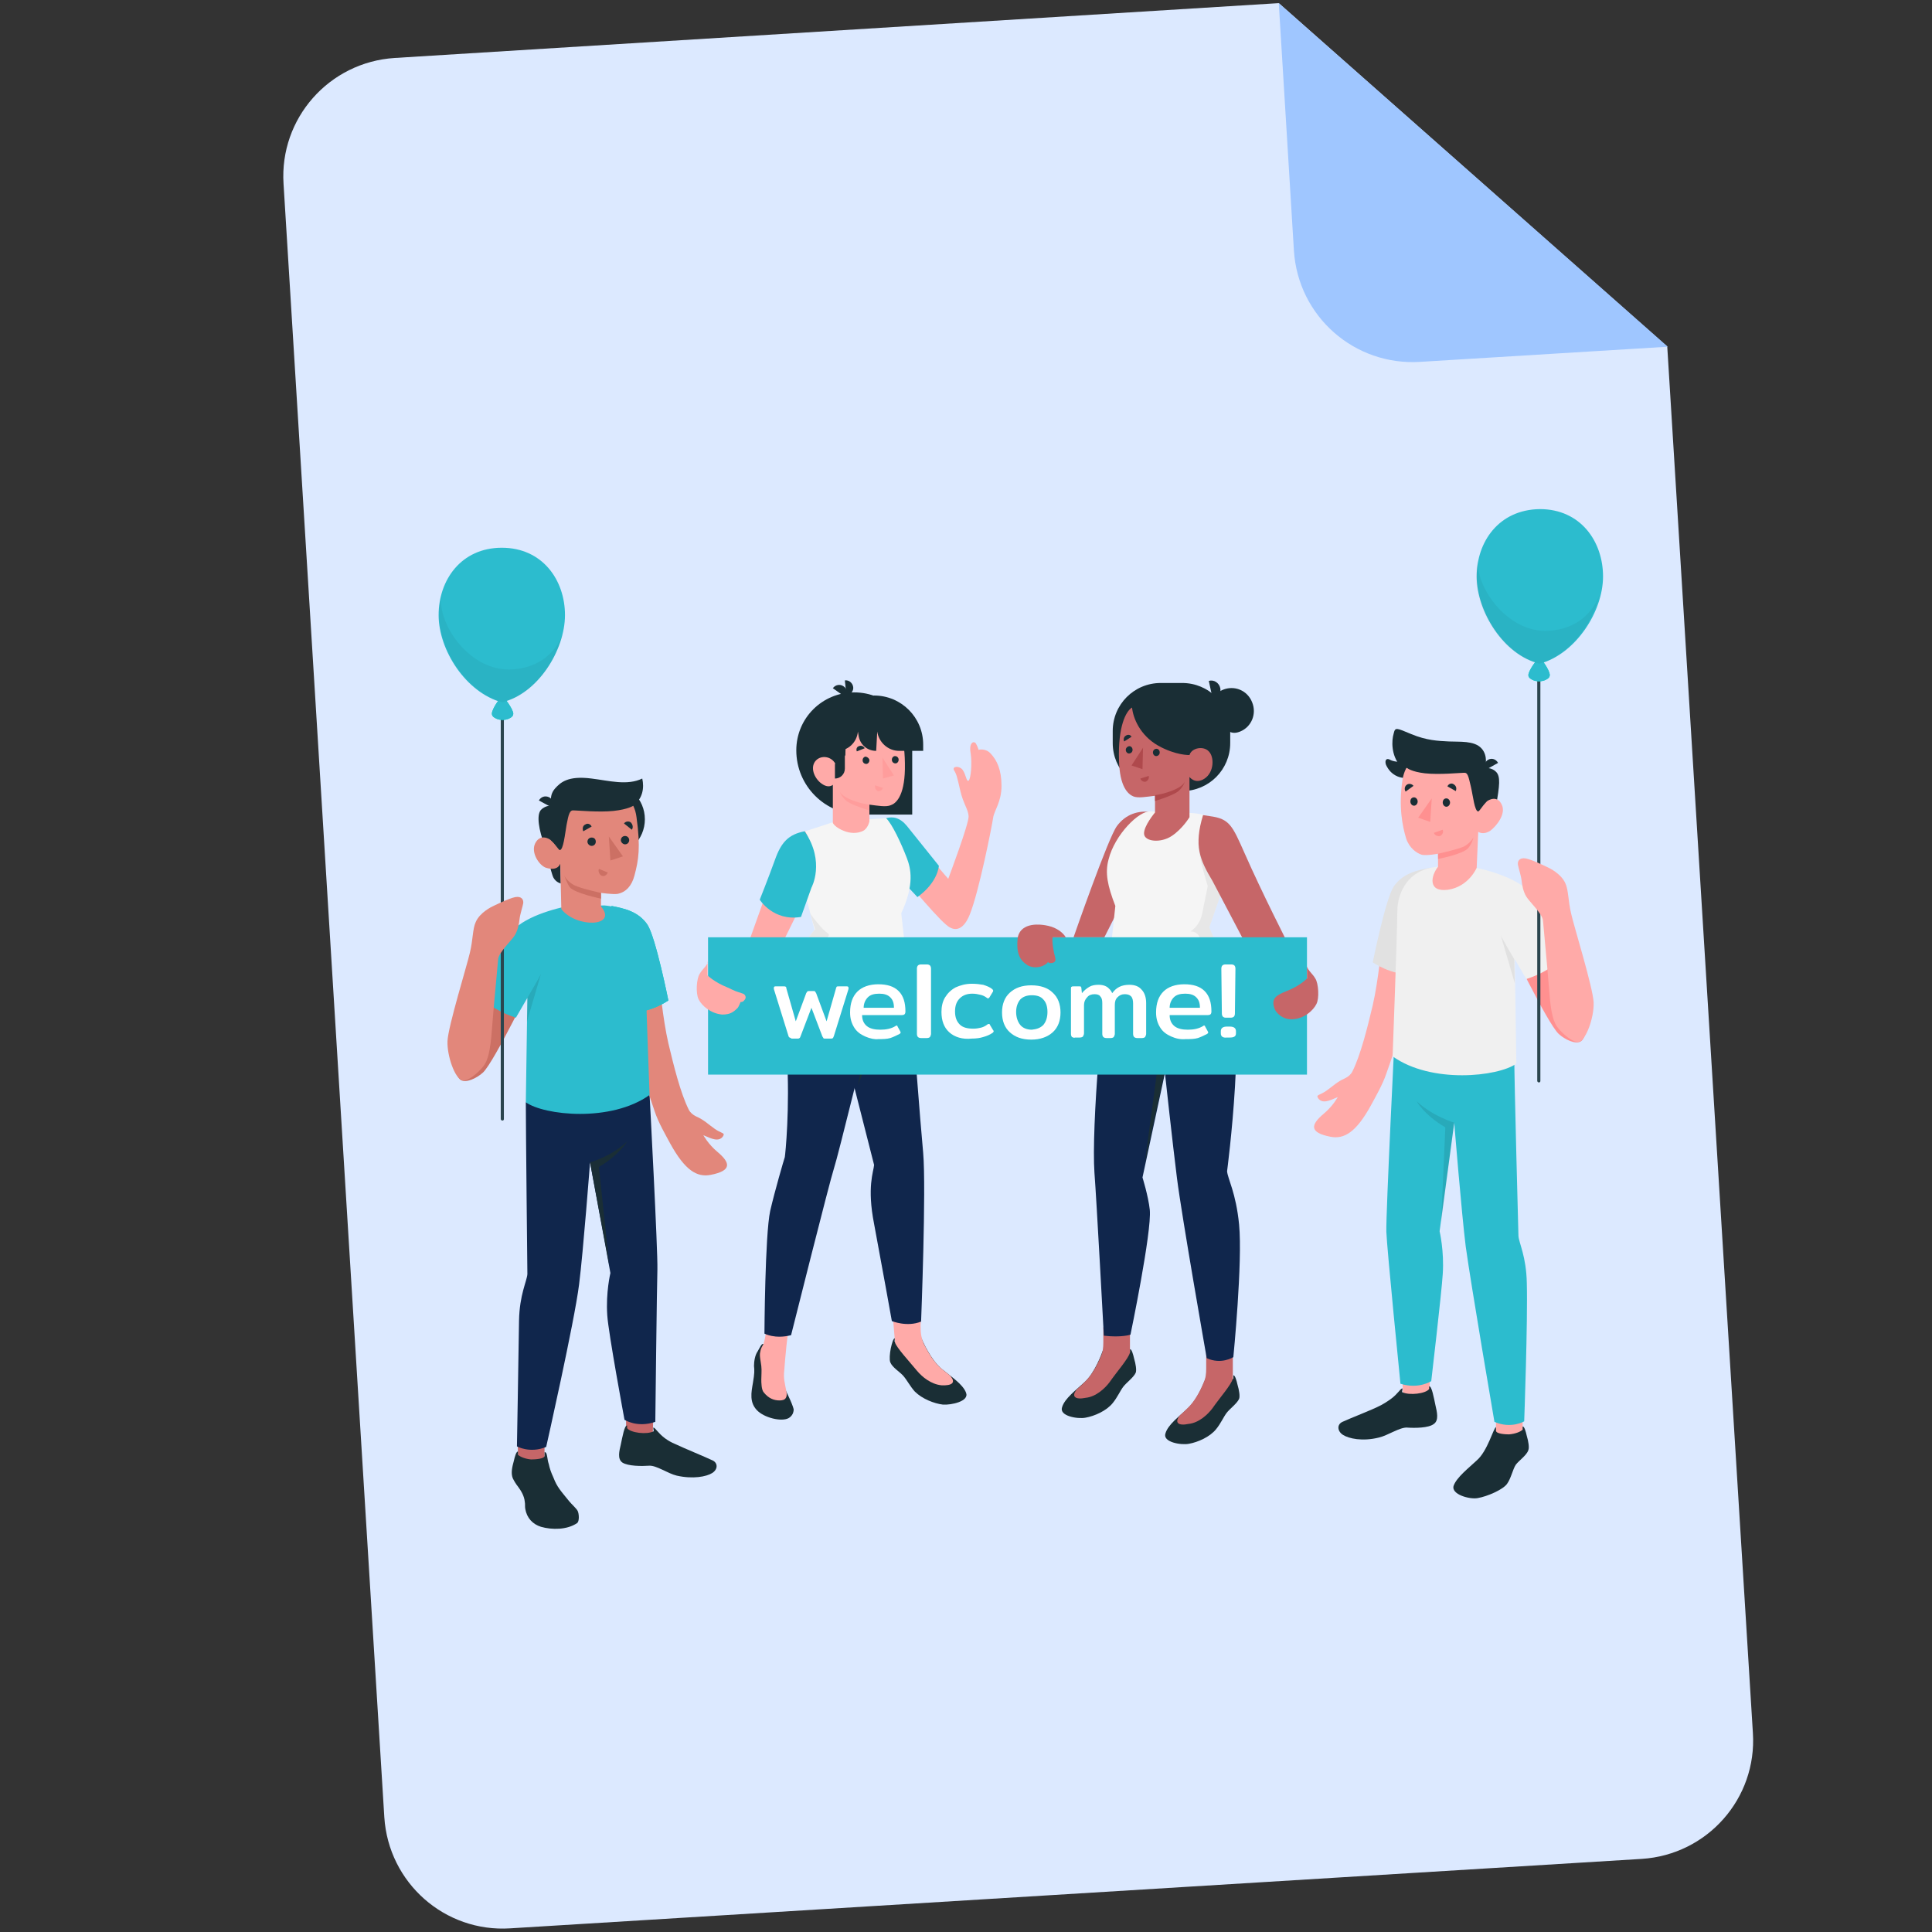 <?xml version="1.0" encoding="utf-8"?>
<!-- Generator: Adobe Illustrator 23.1.0, SVG Export Plug-In . SVG Version: 6.00 Build 0)  -->
<!DOCTYPE svg PUBLIC "-//W3C//DTD SVG 1.1//EN" "http://www.w3.org/Graphics/SVG/1.1/DTD/svg11.dtd">
<svg version="1.1" id="Layer_1" xmlns:x="http://ns.adobe.com/Extensibility/1.0/" xmlns:i="http://ns.adobe.com/AdobeIllustrator/10.0/" xmlns:graph="http://ns.adobe.com/Graphs/1.0/"
	 xmlns="http://www.w3.org/2000/svg" xmlns:xlink="http://www.w3.org/1999/xlink" x="0px" y="0px" viewBox="0 0 370 370"
	 style="enable-background:new 0 0 370 370;" xml:space="preserve">
<rect x="0" y="0" width="370" height="370" fill="#333333" stroke="none"/>
<style type="text/css">
	.st0{fill:#DCE9FF;}
	.st1{fill:#9FC6FF;}
	.st2{fill:#C66668;}
	.st3{fill:#10264C;}
	.st4{fill:#1A2E35;}
	.st5{fill:#E2877B;}
	.st6{fill:#00DFBF;}
	.st7{fill:#2CBCCE;}
	.st8{fill:#CC7064;}
	.st9{opacity:0.1;}
	.st10{fill:#2B454E;}
	.st11{opacity:5.000000e-02;}
	.st12{fill:#FFAAA8;}
	.st13{fill:#E1E1E1;}
	.st14{fill:#FF9090;}
	.st15{fill:#F0F0F0;}
	.st16{fill:#F5F5F5;}
	.st17{fill:#E7E7E7;}
	.st18{opacity:0.5;}
	.st19{fill:#AF494C;}
	.st20{fill:#FFFFFF;}
</style>
<g>
	<path class="st0" d="M244.9,0.6L75.6,11.1c-12.6,0.8-22.1,11.6-21.3,24.1L73.6,348c0.8,12.6,11.6,22.1,24.1,21.3L314.4,356
		c12.6-0.8,22.1-11.6,21.3-24.1L319.3,66.4L244.9,0.6z"/>
	<path class="st1" d="M244.9,0.6l2.9,47.4c0.8,12.6,11.6,22.1,24.2,21.3l47.4-2.9L244.9,0.6z"/>
	<g>
		<g id="XMLID_1841_">
			<g id="XMLID_1503_">
				<g id="XMLID_1391_">
					
						<rect id="XMLID_2238_" x="99.2" y="272.6" transform="matrix(-1 -1.224647e-16 1.224647e-16 -1 203.483 553.942)" class="st2" width="5.1" height="8.7"/>
					<polygon id="XMLID_1659_" class="st2" points="119.9,274.7 125,274.9 125.3,265.7 119.9,265.6 					"/>
					<path id="XMLID_2235_" class="st3" d="M100.7,211.1c0,4.8,0.3,32.9,0.3,32.9c-0.1,1.4-1.5,3.9-1.6,8.9
						C99.3,260.1,99,277,99,277s2.5,1.4,5.6,0.1c0,0,5.4-23.9,6.3-31.1c0.8-6.3,2.1-23.4,2.1-23.4l3.9,21.2c0,0-0.9,3.7-0.6,8.1
						c0.2,3.3,3.3,20,3.3,20s2.4,1.6,5.9,0.4c0,0,0.3-26.2,0.4-29.2c0.1-3.5-1.5-33.5-1.5-33.5L100.7,211.1z"/>
					<path id="XMLID_1527_" class="st4" d="M104.3,278.8c0,0,0-0.7,0-0.7c0.3,0,0.4,0.3,0.5,0.9c0.1,0.5,0.1,0.8,0.3,1.4
						c0.2,0.9,0.4,1.5,0.9,2.6c0.7,1.8,1.3,2.4,3,4.5c0.4,0.5,1.3,1.3,1.6,1.8c0.3,0.5,0.4,2.1-0.1,2.4c-1.9,1.3-4.8,1.3-6.9,0.7
						c-1.6-0.5-2.7-1.7-3-3.4c-0.1-0.5,0-0.9-0.1-1.4c-0.1-1.1-0.7-2.1-1.3-2.9c-0.4-0.5-0.7-1-1-1.6c-0.4-1-0.1-2.2,0.2-3.3
						c0.2-0.9,0.5-1.9,0.8-1.8c0,0.1,0,0.6,0,0.6c0.4,0.4,1.4,0.8,2.5,0.9C102.5,279.5,104.3,279.4,104.3,278.8z"/>
					<path id="XMLID_1526_" class="st4" d="M125.1,273.4c0.3,0,0.5,0.4,1.1,1c0.7,0.8,1.8,1.6,3,2.1c1.9,0.9,5.6,2.4,7.3,3.2
						c1,0.5,1,1.7-0.1,2.4c-1.1,0.7-3.7,1.2-6.8,0.5c-1.7-0.4-3.9-2-5.3-1.9c-1.4,0.1-4,0.1-5.1-0.6c-1-0.7-0.6-2.2-0.3-3.5
						c0.3-1.4,0.7-3.7,1.2-3.6v0.5c0.6,0.9,3.8,1.3,5.1,0.6L125.1,273.4z"/>
					<path id="XMLID_1512_" class="st4" d="M113,222.6c0,0,4.1-1.1,7.1-4c0,0-1.4,2.5-5.4,4.9l2,18.9L113,222.6z"/>
				</g>
				<g id="XMLID_2558_">
					<g id="XMLID_1668_">
						<path id="XMLID_1670_" class="st5" d="M121.1,199.5c-3.3-11-2.7-20.4-3.3-23.2l8.5,11.9c0,0,0.6,6.8,1.7,11.6
							c1,4.2,2.3,9.5,3.9,12.7c0.3,0.6,0.8,1,1.4,1.3c1.6,0.7,2.3,1.5,3.6,2.4c1,0.7,1.8,0.8,1.7,1.1c-0.1,0.4-0.6,1.1-1.7,0.9
							c-0.6-0.1-1.3-0.4-2.2-0.8c0,0,0.9,1.7,2.7,3.2c2.5,2.1,2.8,3.6-1.3,4.4c-2.6,0.5-4.9-0.8-7.8-6.1c-0.8-1.5-2.2-3.9-2.9-6
							C123.6,207.7,122.1,202.8,121.1,199.5z"/>
					</g>
					<path id="XMLID_863_" class="st6" d="M117.1,173.5c2.6,0.5,5.2,1.1,6.9,3.6c1.6,2.5,4,14.5,4,14.5s-3.4,2.4-7.3,2.3
						L117.1,173.5z"/>
					<path id="XMLID_1_" class="st7" d="M117.1,173.5c2.6,0.5,5.2,1.1,6.9,3.6c1.6,2.5,4,14.5,4,14.5s-3.4,2.4-7.3,2.3L117.1,173.5z
						"/>
					<path id="XMLID_1671_" class="st8" d="M99,178c-1.8,1.3-11.1,22.3-11.5,23.8c-0.5,2-0.3,4.2,0.7,5c1,0.7,3.1-0.3,4.3-1.4
						c2.2-2.1,9.8-17.9,9.8-17.9L99,178z"/>
					<path id="XMLID_2559_" class="st7" d="M108.3,173.6c-4.3,1-9.8,2.8-11.7,6.7c-1.9,4-4.9,10.4-4.9,10.4c1.9,1.9,4.3,3.3,7.1,4.2
						l2.2-3.8l-0.3,20c3.5,2.5,16.3,3.9,23.7-1.4c0,0-0.9-24-0.9-27.7c0-3.7-2.1-8.2-7.8-8.6L108.3,173.6z"/>
					<path id="XMLID_2557_" class="st9" d="M101,191.1c0,0,2.2-3.7,2.6-4.6l-2.7,9.2L101,191.1z"/>
				</g>
				<g id="XMLID_1530_">
					<g id="XMLID_1645_">
						<circle id="XMLID_2252_" class="st4" cx="116.5" cy="156.9" r="7"/>
						<path id="XMLID_1649_" class="st4" d="M104.4,161.9c0,0,1.1,5.3,1.6,6.2c0.5,0.9,1.4,1.1,1.4,1.1l-0.1-3.7L104.4,161.9z"/>
						<path id="XMLID_2120_" class="st4" d="M105.8,154.3c0,0-1.2-0.2-2.2,0.8c-0.9,1-0.4,3.9,0.7,6.8l2.1,0.2L105.8,154.3z"/>
						<path id="XMLID_1648_" class="st5" d="M107.2,162.1c-0.4,0.3-1-0.6-1.6-1.1c-0.5-0.5-2.2-1.3-3.1,0.5
							c-0.9,1.8,0.8,4.3,2.1,4.7c2.3,0.7,2.7-0.8,2.7-0.8l0.2,8.7l0,0c2.9,3.7,10.9,3.4,7.6-0.5l0-2.6c0,0,2.1,0.3,3.1,0.2
							c1.7-0.3,2.8-1.6,3.3-3.5c0.8-3,1.2-5.4,0.4-11.2c-0.8-6.4-8.2-6.5-12.3-3.9C105.6,155.1,107.2,162.1,107.2,162.1z"/>
						<path id="XMLID_1647_" class="st4" d="M107.2,162.8c-0.2,0-1-1.3-1.6-1.8c-0.7-0.7,0.2-6.7,0.2-6.7s-0.9-1.7,0.5-3.3
							c1-1.1,2.4-2.5,7-1.9c3.3,0.4,6.8,1.4,9.7,0c0.4,1.8,0.1,3.8-1.7,5.2c0,0-1,0.7-3.8,1c-2.7,0.3-7-0.1-7.6-0.1
							c-0.8-0.1-1,0.7-1.4,2.8C108.2,159.7,107.9,162.8,107.2,162.8z"/>
						<path id="XMLID_2115_" class="st4" d="M105.8,154.7l-2.6-1.4c0.4-0.7,1.2-1,2-0.6C105.9,153.1,106.2,154,105.8,154.7z"/>
						<path id="XMLID_1646_" class="st8" d="M115.1,171c0,0-3.8-0.8-5.2-1.5c-0.9-0.5-1.6-1.3-1.8-1.8c0,0,0.3,1.1,1,2.2
							c1,1.2,6,2.2,6,2.2L115.1,171z"/>
					</g>
					<g id="XMLID_1531_">
						<path id="XMLID_1644_" class="st4" d="M114.1,161.2c0,0.4-0.3,0.8-0.8,0.8c-0.4,0-0.8-0.4-0.8-0.8c0-0.4,0.3-0.8,0.8-0.8
							C113.8,160.4,114.1,160.7,114.1,161.2z"/>
						<path id="XMLID_1643_" class="st4" d="M113.3,158.3l-1.6,0.9c-0.2-0.5-0.1-1.1,0.4-1.3C112.5,157.6,113.1,157.8,113.3,158.3z"
							/>
						<path id="XMLID_2110_" class="st8" d="M114.7,166.4l1.7,0.7c-0.2,0.5-0.7,0.8-1.2,0.6C114.8,167.5,114.5,166.9,114.7,166.4z"
							/>
						<path id="XMLID_2109_" class="st4" d="M121,158.9l-1.5-1.2c0.3-0.4,0.9-0.5,1.3-0.2C121.2,157.9,121.3,158.5,121,158.9z"/>
						<path id="XMLID_1642_" class="st4" d="M120.5,160.9c0,0.4-0.3,0.8-0.8,0.8c-0.4,0-0.8-0.4-0.8-0.8c0-0.4,0.3-0.8,0.8-0.8
							C120.2,160.1,120.5,160.5,120.5,160.9z"/>
						<polygon id="XMLID_1641_" class="st8" points="116.6,160.2 116.9,164.8 119.3,164 						"/>
					</g>
				</g>
			</g>
			<g id="XMLID_1804_">
				<g id="XMLID_1674_">
					<path class="st10" d="M96.2,214.6c-0.1,0-0.3-0.1-0.3-0.3v-85.1c0-0.1,0.1-0.3,0.3-0.3c0.1,0,0.3,0.1,0.3,0.3v85.1
						C96.5,214.5,96.4,214.6,96.2,214.6z"/>
				</g>
				<g id="XMLID_1801_">
					<g id="XMLID_1791_">
						<path id="XMLID_1803_" class="st6" d="M98.3,136.7L98.3,136.7c0-0.9-1.8-3.3-2.1-3.3s-2,2.3-2,3.3l0,0c0,0.3,0.2,0.6,0.6,0.8
							c0.8,0.5,2.1,0.5,2.9,0C98.1,137.3,98.3,137,98.3,136.7L98.3,136.7L98.3,136.7z"/>
						<path id="XMLID_1790_" class="st7" d="M98.3,136.7L98.3,136.7c0-0.9-1.8-3.3-2.1-3.3s-2,2.3-2,3.3l0,0c0,0.3,0.2,0.6,0.6,0.8
							c0.8,0.5,2.1,0.5,2.9,0C98.1,137.3,98.3,137,98.3,136.7L98.3,136.7L98.3,136.7z"/>
					</g>
					<path id="XMLID_1673_" class="st7" d="M108.2,117.8c0,6.7-5.2,15.1-12.1,16.7c-6.9-1.9-12.1-10-12.1-16.7
						c0-6.7,4.3-12.9,12.1-12.9C103.9,104.9,108.2,111.1,108.2,117.8z"/>
					<path id="XMLID_2083_" class="st11" d="M84.5,114.1c-0.3,1.2-0.4,2.4-0.4,3.7c0,6.7,5.2,14.7,12.1,16.7
						c5.7-1.3,10.2-7.4,11.6-13.2l0,0c0,0-1.8,6.4-9.7,6.9C90.1,128.7,83.8,119.7,84.5,114.1z"/>
				</g>
			</g>
			<path id="XMLID_1672_" class="st5" d="M88.5,206.9c-1.4-0.4-2.9-4.7-2.8-7.5c0.1-2.8,3.8-14.7,4.3-17c0.6-2.5,0.5-4.5,1.1-5.8
				c0.8-1.9,3.2-3,3.2-3s3.2-1.6,4.4-1.8c1.2-0.2,1.6,0.5,1.5,1.2c-0.1,0.6-0.6,2.1-0.7,3c-0.1,0.9-0.3,2.1-0.9,3.1
				c-0.6,1-3.1,3.3-3.2,4.6c-0.1,1.3-0.8,8.4-1.2,13.5c-0.3,4.2-0.8,6-1.7,7.1C91.6,205.4,89.6,207.2,88.5,206.9z"/>
		</g>
		<g id="XMLID_1840_">
			<g id="XMLID_2342_">
				<g id="XMLID_1392_">
					<rect id="XMLID_1793_" x="286.5" y="267.8" class="st12" width="5.1" height="8.8"/>
					<polygon id="XMLID_1792_" class="st12" points="273.8,267.3 268.7,267.5 268.4,258.2 273.8,258 					"/>
					<path id="XMLID_1396_" class="st7" d="M290,202.3c0,4.9,0.8,34.4,0.8,34.4c0.1,1.4,1.5,3.9,1.6,9c0.2,7.4-0.5,26.5-0.5,26.5
						s-2.5,1.5-5.7,0.1c0,0-4.5-26.3-5.5-33.6c-0.8-6.4-2.2-23.7-2.2-23.7l-2.8,20.8c0,0,0.9,3.8,0.6,8.2
						c-0.2,3.4-2.2,20.5-2.2,20.5s-2.4,1.6-5.9,0.5c0,0-2.6-26-2.7-29.1c-0.1-3.5,1.7-39.6,1.7-39.6L290,202.3z"/>
					<g id="XMLID_1389_">
						<g id="XMLID_1837_">
							<path id="XMLID_1839_" class="st12" d="M269.8,192.2c3.3-11,2.7-20.4,3.3-23.2l-8.5,11.9c0,0-0.6,6.8-1.7,11.6
								c-1,4.2-2.3,9.5-3.9,12.7c-0.3,0.6-0.8,1-1.4,1.3c-1.6,0.7-2.3,1.5-3.6,2.4c-1,0.7-1.8,0.8-1.7,1.1c0.1,0.4,0.6,1.1,1.7,0.9
								c0.6-0.1,1.3-0.4,2.2-0.8c0,0-0.9,1.7-2.7,3.2c-2.5,2.1-2.8,3.6,1.3,4.4c2.6,0.5,4.9-0.8,7.8-6.1c0.8-1.5,2.2-3.9,2.9-6
								C267.4,200.3,268.8,195.5,269.8,192.2z"/>
						</g>
						<path id="XMLID_1836_" class="st13" d="M273.8,166.2c-2.6,0.5-5.2,1.1-6.9,3.6c-1.6,2.5-4,14.5-4,14.5s3.4,2.4,7.3,2.3
							L273.8,166.2z"/>
						<path id="XMLID_1835_" class="st14" d="M292,170.6c1.8,1.3,11.1,22.3,11.5,23.8c0.5,2,0.3,4.2-0.7,5c-1,0.7-3.1-0.3-4.3-1.4
							c-2.2-2.1-9.8-17.9-9.8-17.9L292,170.6z"/>
						<path id="XMLID_1399_" class="st15" d="M282.8,166.2c4.3,1,9.8,2.8,11.7,6.7c1.9,4,4.9,10.4,4.9,10.4
							c-1.9,1.9-4.3,3.3-7.1,4.2l-2.2-3.8l0.3,20c-3.5,2.5-16.3,3.9-23.7-1.4c0,0,0.9-24,0.9-27.7c0-3.7,2.1-8.2,7.8-8.6
							L282.8,166.2z"/>
						<path id="XMLID_1397_" class="st13" d="M290,183.7c0,0-2.2-3.7-2.6-4.6l2.7,9.2L290,183.7z"/>
					</g>
					<path id="XMLID_1395_" class="st4" d="M286.5,274v-0.7c-0.5,0.2-1.6,4.6-3.7,6.4c-1.6,1.5-3.8,3.2-4.4,4.8
						c-0.6,1.7,3.1,2.7,4.6,2.4c1.8-0.3,4.8-1.6,5.6-2.7c0.8-1.1,1.1-2.8,1.7-3.7c0.6-0.8,2.1-1.8,2.4-2.8c0.2-0.5,0-1.7-0.3-2.7
						c-0.2-0.9-0.5-1.9-0.8-1.8c0,0.1,0,0.6,0,0.6c-0.4,0.4-1.4,0.8-2.6,0.9C288.3,274.7,286.5,274.6,286.5,274z"/>
					<path id="XMLID_1394_" class="st4" d="M268.6,265.9c-0.3,0-0.5,0.4-1.1,1c-0.7,0.8-1.9,1.6-3,2.2c-1.9,1-5.7,2.4-7.4,3.2
						c-1.1,0.5-1,1.8,0.1,2.5c1.1,0.7,3.7,1.3,6.9,0.5c1.7-0.4,4-2,5.4-1.9c1.4,0.1,4.1,0.1,5.1-0.7c1-0.7,0.6-2.3,0.3-3.6
						c-0.3-1.4-0.7-3.7-1.2-3.6v0.5c-0.6,0.9-3.8,1.3-5.2,0.6L268.6,265.9z"/>
					<path id="XMLID_1393_" class="st9" d="M278.5,215c0,0-4.1-1.2-7.2-4.1c0,0,1.4,2.6,5.5,5L276,234L278.5,215z"/>
				</g>
				<g id="XMLID_2522_">
					<g id="XMLID_2538_">
						<g id="XMLID_2555_">
							<path id="XMLID_2556_" class="st4" d="M284.4,147.1c0,0,1.2-0.2,2.1,0.7c0.9,0.9,0.7,2.6,0,6.6l-2.8,0.3L284.4,147.1z"/>
						</g>
						<g id="XMLID_2553_">
							<path id="XMLID_2554_" class="st4" d="M268,145.9c0,0-1.1,0-1.8-0.4c-0.9-0.5-1.1,0.5-0.6,1.3c0.5,0.9,1.4,2,3.3,2.2
								c0-0.1,0.8-2.2,0.8-2.2L268,145.9z"/>
						</g>
						<g id="XMLID_2549_">
							<path id="XMLID_2552_" class="st12" d="M283.1,154.7c0.4,0.2,1-0.6,1.5-1.1c0.5-0.5,2.2-1.3,3,0.5c0.9,1.8-1.1,4.2-2.2,5
								c-1.4,0.9-2.3,0.2-2.3,0.2l-0.3,6.9c0,0-1.5,3.6-5.5,4.2c-4,0.5-3.2-2.8-1.9-4.4l0-2.5c0,0-2.1,0.4-3.1,0.2
								c-1-0.3-2.4-1.3-3-3.1c-0.7-2.3-1.5-6.1-0.7-11.3c1-6.2,8.1-6.3,12-3.9C284.6,147.9,283.1,154.7,283.1,154.7z"/>
						</g>
						<g id="XMLID_2546_">
							<path id="XMLID_2548_" class="st4" d="M283.1,155.4c0.2,0,1-1.3,1.5-1.8c0.7-0.7-0.2-6.6-0.2-6.6s0.7-2.2-0.7-3.7
								c-1.4-1.5-4.2-1.2-6.2-1.3c-2.1-0.1-4.3-0.2-7.2-1.4c-2.9-1.2-3.1-1.4-3.4-0.1c-0.4,1.3-0.5,4.1,1.2,6.1l1.4,0.5
								c0,0,0.8,0.7,3.4,1c2.7,0.3,6.8-0.1,7.4-0.1c0.8-0.1,0.9,0.6,1.4,2.7C282.1,152.4,282.4,155.4,283.1,155.4z"/>
						</g>
						<g id="XMLID_2543_">
							<path id="XMLID_2544_" class="st4" d="M284.4,147.5l2.5-1.4c-0.4-0.7-1.2-1-1.9-0.6C284.3,145.9,284,146.8,284.4,147.5z"/>
						</g>
						<g id="XMLID_2539_">
							<path id="XMLID_2541_" class="st14" d="M275.4,163.5c0,0,3.7-0.8,5-1.4c0.9-0.5,1.6-1.3,1.8-1.8c0,0-0.2,1.1-1,2.1
								c-1,1.2-5.8,2.1-5.8,2.1L275.4,163.5z"/>
						</g>
					</g>
					<g id="XMLID_2525_">
						<g id="XMLID_2536_">
							<path id="XMLID_2537_" class="st4" d="M276.3,153.7c0,0.4,0.3,0.8,0.7,0.8c0.4,0,0.7-0.4,0.7-0.8c0-0.4-0.3-0.8-0.7-0.8
								C276.6,152.9,276.3,153.2,276.3,153.7z"/>
						</g>
						<g id="XMLID_2534_">
							<path id="XMLID_2535_" class="st4" d="M277.2,150.6l1.6,0.9c0.2-0.5,0.1-1-0.4-1.3C278,149.9,277.4,150.1,277.2,150.6z"/>
						</g>
						<g id="XMLID_2532_">
							<path id="XMLID_2533_" class="st14" d="M276.3,158.9l-1.7,0.6c0.2,0.5,0.7,0.7,1.2,0.6C276.2,159.9,276.5,159.4,276.3,158.9z
								"/>
						</g>
						<g id="XMLID_2530_">
							<path id="XMLID_2531_" class="st4" d="M269.2,151.6l1.5-1.1c-0.3-0.4-0.9-0.5-1.3-0.2C269,150.6,268.9,151.2,269.2,151.6z"/>
						</g>
						<g id="XMLID_2528_">
							<path id="XMLID_2529_" class="st4" d="M270.1,153.5c0,0.4,0.3,0.8,0.7,0.8c0.4,0,0.7-0.4,0.7-0.8c0-0.4-0.3-0.8-0.7-0.8
								C270.4,152.7,270.1,153,270.1,153.5z"/>
						</g>
						<g id="XMLID_2526_">
							<polygon id="XMLID_2527_" class="st14" points="274.2,152.9 273.9,157.4 271.6,156.6 							"/>
						</g>
					</g>
				</g>
			</g>
			<g id="XMLID_1828_">
				<g id="XMLID_1834_">
					<path class="st10" d="M294.7,207.3c-0.1,0-0.3-0.1-0.3-0.3v-85.1c0-0.1,0.1-0.3,0.3-0.3c0.1,0,0.3,0.1,0.3,0.3V207
						C295,207.2,294.9,207.3,294.7,207.3z"/>
				</g>
				<g id="XMLID_1829_">
					<g id="XMLID_1831_">
						<path id="XMLID_1833_" class="st6" d="M292.7,129.3L292.7,129.3c0-0.9,1.8-3.3,2.1-3.3c0.3,0,2,2.3,2,3.3l0,0
							c0,0.3-0.2,0.6-0.6,0.8c-0.8,0.5-2.1,0.5-2.9,0C292.9,129.9,292.7,129.6,292.7,129.3L292.7,129.3L292.7,129.3z"/>
						<path id="XMLID_1832_" class="st7" d="M292.7,129.3L292.7,129.3c0-0.9,1.8-3.3,2.1-3.3c0.3,0,2,2.3,2,3.3l0,0
							c0,0.3-0.2,0.6-0.6,0.8c-0.8,0.5-2.1,0.5-2.9,0C292.9,129.9,292.7,129.6,292.7,129.3L292.7,129.3L292.7,129.3z"/>
					</g>
					<path id="XMLID_1830_" class="st7" d="M282.8,110.4c0,6.7,5.2,15.1,12.1,16.7c6.9-1.9,12.1-10,12.1-16.7
						c0-6.7-4.3-12.9-12.1-12.9C287,97.6,282.8,103.8,282.8,110.4z"/>
					<path id="XMLID_2090_" class="st11" d="M306.3,113.9c0,0-1.8,6.4-9.7,6.9c-7.6,0.5-13.8-7.9-13.6-13.4c-0.2,1-0.3,2-0.3,3
						c0,6.7,5.2,15.1,12.1,16.7C300.5,125.5,305,119.7,306.3,113.9L306.3,113.9z"/>
				</g>
			</g>
			<path id="XMLID_1805_" class="st12" d="M302.4,199.5c1.4-0.4,2.9-4.7,2.8-7.5s-3.8-14.7-4.3-17c-0.6-2.5-0.5-4.5-1.1-5.8
				c-0.8-1.9-3.2-3-3.2-3s-3.2-1.6-4.4-1.8c-1.2-0.2-1.6,0.5-1.5,1.2c0.1,0.6,0.6,2.1,0.7,3c0.1,0.9,0.3,2.1,0.9,3.1
				s3.1,3.3,3.2,4.6c0.1,1.3,0.8,8.4,1.2,13.5c0.3,4.2,0.8,6,1.7,7.1S301.3,199.8,302.4,199.5z"/>
		</g>
		<g id="XMLID_2498_">
			<path id="XMLID_1802_" class="st12" d="M169.7,156.7c1.4-0.2,2.6,0,5.2,3.4c2.2,3.1,6.7,8.2,6.7,8.2s4-10.6,3.9-12
				c-0.1-1.4-1-2.3-1.6-4.9c-0.6-2.6-0.7-3.1-1.2-3.9c-0.4-0.8,1.1-0.9,1.7,0c0.6,0.9,0.7,2.3,1.1,2s0.7-3.1,0.4-5.2
				c-0.4-2.1,0.6-2.5,1-1.9c0.4,0.7,0.5,1.2,0.5,1.2s1.4-0.4,2.4,0.8c1.1,1.2,2,3,2,6.1c0,3.1-1.4,4.7-1.6,6.1
				c-0.2,1.4-2.7,14.2-4.5,18.6c-1.1,2.7-2.7,3.5-4.5,1.9c-2.5-2.1-9.5-10.7-9.5-10.7L169.7,156.7z"/>
			<path id="XMLID_830_" class="st7" d="M169.7,156.7c1.3-0.4,2.7-0.1,4,1.5c1.3,1.6,6.1,7.6,6.1,7.6s-0.1,3.1-4.1,6l-4.6-4.9
				L169.7,156.7z"/>
			<g id="XMLID_2926_">
				<g id="XMLID_1500_">
					<path id="XMLID_1502_" class="st4" d="M176.4,256.8l0-0.7c0.3,0.8,1.9,4.4,4,6.1c1.7,1.4,4,2.9,4.6,4.5
						c0.7,1.7-2.9,2.4-4.4,2.3c-1.7-0.2-4-1.1-5.4-2.5c-0.9-1-1.5-2.2-2.2-3c-0.7-0.8-2.1-1.6-2.5-2.6c-0.2-0.5-0.1-1.7,0.1-2.7
						c0.2-0.9,0.5-2,0.8-1.9c0,0.1-0.1,0.6-0.1,0.6c0.4,0.4,1.4,0.7,2.6,0.7C174.7,257.7,176.5,257.4,176.4,256.8z"/>
				</g>
				<g id="XMLID_1497_">
					<path id="XMLID_1499_" class="st12" d="M181.9,263.4c-0.5-0.4-1-0.8-1.5-1.2c-1.5-1.2-2.7-3.3-3.4-4.7c0,0,0,0,0,0
						c-0.6-1.2-0.7-2.3-0.7-3.7l0.1-1.7l-5.4,0.1l0.4,4.8v0l0,0l0,0.1l0,0c0.3,1,2.8,3.7,4.2,5.4c1,1.2,2.7,2.6,4.7,2.8
						C182.3,265.4,183.2,264.8,181.9,263.4z"/>
				</g>
				<path id="XMLID_704_" class="st4" d="M146.2,257.4c-0.3-0.2-0.7,0.7-1.1,1.4c-0.5,0.7-0.7,1.9-0.7,2.8c0.1,0.9,0.1,1.4-0.2,3.2
					c-0.3,1.8-0.8,3.9,1,5.5c1.6,1.4,5,2.1,6.1,1.1c0.6-0.5,0.7-1.1,0.7-1.5c-0.1-0.5-0.6-1.7-0.9-2.3c-1-2.1-1.1-2.5-1.1-2.5
					L146.2,257.4z"/>
				<path id="XMLID_10_" class="st12" d="M151.1,254.4c-0.2-0.2-0.8,6.4-0.9,8c-0.2,1.6,0.1,2.4,0.4,4.1c0.1,0.4,0.1,0.9-0.1,1.2
					c-0.2,0.4-0.7,0.5-1.2,0.5c-1.1,0-2.1-0.4-3-1.5c-0.5-0.5-0.5-2-0.5-2.5c0-0.9,0.1-1.7,0-2.6c-0.1-0.9-0.4-2-0.2-2.7
					c0.1-0.7,0.3-0.9,0.6-1.5c0.4-1,0.7-3.7,0.7-3.7S151.1,254.4,151.1,254.4z"/>
				<path id="XMLID_2657_" class="st3" d="M153.4,184c-2.8,3.6-3.3,7.3-2.7,17.9c0.6,10.5-0.3,19.1-0.4,19.7
					c-0.2,0.6-1.9,6.4-2.8,10.3c-1,4.6-1.1,23.5-1.1,23.5s2,1.1,5.1,0.3c0,0,7.4-29.5,8.2-31.9c0.8-2.4,6.8-26.9,6.8-26.9l-0.8-14.1
					L153.4,184z"/>
				<path id="XMLID_2654_" class="st3" d="M174.8,196.1c-0.4-4.9-1.5-13.3-1.5-13.3l-12.4-0.7c-2,3.1-1.1,8.4-0.6,13.1l7.1,27.9
					c-0.1,1.3-1.4,4.2,0,11.3c1.5,8,3.4,18.6,3.4,18.6s2.9,1.2,5.6,0.1c0,0,1-25.4,0.4-32.3C176.1,213.2,175.1,199.4,174.8,196.1z"
					/>
				<path id="XMLID_2499_" class="st4" d="M164.3,207.9l2-10.2c0,0,3-1.1,5.1-2.6c0,0-1.7,2.2-3.6,3.3L164.3,207.9z"/>
			</g>
			<path id="XMLID_2668_" class="st12" d="M154.1,159.2c-1.4,0.8-3.7,1.5-4.7,4.3c-1.3,3.8-4.8,13.6-6.1,17.2h6.5l4.5-9.1
				C157.7,168.5,157.2,160.3,154.1,159.2z"/>
			<g id="XMLID_2651_">
				<path id="XMLID_2652_" class="st16" d="M172.6,174.9c0.3,2.8,1.5,13.3,1.5,13.3c-9.4,5-21,1.7-22.8-0.4c1.6-5.3,3.4-8.3,4.7-9.7
					l-1.7-6.6c0,0,3.9-4.7-0.1-12.3l5.2-1.7l7.2-0.6l3.1-0.2c1.1,1,2.9,4.8,4,7.7C174.4,166.3,175.2,169.3,172.6,174.9z"/>
			</g>
			<g id="XMLID_2925_">
				<path id="XMLID_1479_" class="st7" d="M154.1,159.2c-3.1,0.6-4.5,2.1-5.7,5.5c-1.3,3.6-2.9,7.6-2.9,7.6s2.6,4.2,7.9,3.3l2-5.6
					C155.4,170,158.1,165.1,154.1,159.2z"/>
			</g>
			<path id="XMLID_1400_" class="st17" d="M155.1,174.8c0.1,0.3,2.3,3.2,3.4,3.9c1.1,0.7-1.9,1.6-2.3,3.3c-0.9,3.4,4.5,7.8,11.1,8.4
				c-7.5,1.2-14.6-1.1-15.9-2.7c1.6-5.3,3.3-8.3,4.7-9.7L155.1,174.8z"/>
			<g id="XMLID_829_">
				<path id="XMLID_2656_" class="st4" d="M174.8,156h-10c-6.8,0-12.3-5.5-12.3-12.3l0,0c0-6.2,5-11.1,11.1-11.1l0,0
					c6.2,0,11.1,5,11.1,11.1V156z"/>
				<g id="XMLID_2649_">
					<path id="XMLID_2650_" class="st12" d="M170.8,137.4c1.2,0.7,2.6,3.7,2.5,9.9c-0.1,5.3-1.8,6.6-2.7,6.9
						c-0.9,0.4-2.5,0.1-4.1-0.1v3.2c0,0-0.2,1.1-1,1.7c-1.3,0.8-2.9,0.5-3.7,0.2c-1.9-0.7-2.3-1.6-2.3-1.6l0-7.3
						c0,0-0.9,0.9-2.5-0.5c-1.3-1.2-1.8-3.1-0.7-4.2c1-1,2.9-0.8,3.7,0.7c0,0,0.9,0.1,1.9-1.7c0,0,0-4.8,1-5.4
						C166.2,137.3,168.6,137.4,170.8,137.4z"/>
				</g>
				<g id="XMLID_2647_">
					<path id="XMLID_2648_" class="st4" d="M166.5,145.6c0,0.4-0.3,0.7-0.6,0.7c-0.4,0-0.7-0.3-0.7-0.7c0-0.4,0.3-0.7,0.6-0.7
						C166.2,145,166.5,145.3,166.5,145.6z"/>
				</g>
				<g id="XMLID_2638_" class="st18">
					<path id="XMLID_2639_" class="st14" d="M167.6,150.4l1.5,0.5c-0.1,0.4-0.6,0.7-1,0.6C167.7,151.3,167.5,150.9,167.6,150.4z"/>
				</g>
				<g id="XMLID_2636_">
					<path id="XMLID_2637_" class="st4" d="M172.5,143.6l-1.3-0.9c0.2-0.4,0.7-0.5,1.1-0.2C172.6,142.7,172.7,143.2,172.5,143.6z"/>
				</g>
				<g id="XMLID_2742_">
					<path id="XMLID_2743_" class="st4" d="M165.6,143.3l-1.5,0.6c-0.2-0.4,0-0.9,0.4-1C164.9,142.7,165.4,142.9,165.6,143.3z"/>
				</g>
				<g id="XMLID_2634_">
					<path id="XMLID_2635_" class="st4" d="M172.1,145.5c0,0.4-0.3,0.7-0.6,0.7c-0.4,0-0.7-0.3-0.7-0.7c0-0.4,0.3-0.7,0.6-0.7
						C171.8,144.8,172.1,145.1,172.1,145.5z"/>
				</g>
				<g id="XMLID_2563_" class="st18">
					<polygon id="XMLID_2633_" class="st14" points="169,145.1 169.1,149.1 171.2,148.5 					"/>
				</g>
				<g id="XMLID_2521_" class="st18">
					<path id="XMLID_2562_" class="st14" d="M166.5,154.1c-1.7-0.2-5.2-1.2-5.7-2.6c0,0,0.2,0.9,1.2,1.8c1,0.9,4.5,1.9,4.5,1.9
						V154.1z"/>
				</g>
				<path id="XMLID_2520_" class="st4" d="M162.1,133.2l-0.3-2.9c0.8-0.1,1.5,0.5,1.6,1.3C163.5,132.3,162.9,133.1,162.1,133.2z"/>
				<path id="XMLID_2519_" class="st4" d="M161.9,133.5l-2.4-1.7c0.5-0.7,1.4-0.8,2-0.4C162.2,131.8,162.4,132.8,161.9,133.5z"/>
				<path id="XMLID_2497_" class="st4" d="M159.9,146.3v2.8l0,0c1,0,1.9-0.8,1.9-1.9v-2.6L159.9,146.3z"/>
				<path id="XMLID_2727_" class="st4" d="M167.4,133.2L167.4,133.2c5.2,0,9.4,4.2,9.4,9.4v1.2h-4.6c-2.1,0-3.9-1.6-4.2-3.7l0,0
					l-0.2,3.7l0,0c-1.8,0-3.2-1.3-3.4-3.1l-0.1-0.6l0,0c-0.2,2.1-1.9,3.7-4,3.7H160l-0.5-6.6L167.4,133.2z"/>
			</g>
		</g>
		<g id="XMLID_2005_">
			<g id="XMLID_828_">
				<path id="XMLID_2262_" class="st4" d="M231.1,264.1v-0.7c-0.3,0.8-1.6,4.5-3.6,6.3c-1.6,1.5-3.8,3.1-4.3,4.8
					c-0.6,1.7,3,2.3,4.5,2c1.7-0.3,4-1.3,5.2-2.8c0.9-1.1,1.4-2.3,2-3.1c0.6-0.8,2-1.8,2.4-2.7c0.2-0.5,0-1.7-0.3-2.7
					c-0.2-0.9-0.5-1.9-0.8-1.8c0,0.1,0,0.6,0,0.6c-0.4,0.4-1.4,0.8-2.5,0.9C232.9,264.8,231.1,264.7,231.1,264.1z"/>
				<path id="XMLID_2260_" class="st2" d="M226,271c0.5-0.4,1-0.9,1.4-1.3c1.4-1.3,2.5-3.4,3.1-4.9c0.4-0.8,0.5-1.7,0.5-2.7v-2.9
					h5.1v4.7v0v0v0.1l0,0c-0.2,1.1-2.6,3.8-3.9,5.7c-0.9,1.2-2.6,2.8-4.6,3C225.7,273.1,224.8,272.5,226,271z"/>
				<path id="XMLID_2632_" class="st4" d="M211.3,259.1v-0.7c-0.3,0.8-1.6,4.5-3.6,6.3c-1.6,1.5-3.8,3.1-4.3,4.8
					c-0.6,1.7,3,2.3,4.5,2c1.7-0.3,4-1.3,5.2-2.8c0.9-1.1,1.4-2.3,2-3.1c0.6-0.8,2-1.8,2.4-2.7c0.2-0.5,0-1.7-0.3-2.7
					c-0.2-0.9-0.5-1.9-0.8-1.8c0,0.1,0,0.6,0,0.6c-0.4,0.4-1.4,0.8-2.5,0.9C213.1,259.8,211.3,259.7,211.3,259.1z"/>
				<path id="XMLID_2265_" class="st2" d="M206.3,266c0.5-0.4,1-0.9,1.4-1.3c1.4-1.3,2.5-3.4,3.1-4.9c0.4-0.8,0.5-1.7,0.5-2.7v-2.9
					h5.1v4.7v0v0v0.1l0,0c-0.2,1.1-2.6,3.8-3.9,5.7c-0.9,1.2-2.6,2.8-4.6,3C206,268.1,205,267.5,206.3,266z"/>
				<path id="XMLID_2258_" class="st3" d="M235.1,185.5c3.9,8.6-0.1,38.8-0.1,38.8c0.1,1.4,1.7,4.1,2.3,10.2
					c0.7,7.2-1.1,25.4-1.1,25.4s-2.3,1.5-5.1,0.2c0,0-4.8-27.3-5.7-34.5c-0.8-6.3-2.3-20.1-2.3-20.1l-4.3,20c0,0,1.1,3.5,1.4,6.2
					c0.4,4.2-3.7,23.9-3.7,23.9s-1.7,0.6-5.1,0.2c0,0-1.4-26.1-1.8-31.2c-0.6-8.6,1.6-35.3,3.2-40.3L235.1,185.5z"/>
				<path id="XMLID_2256_" class="st4" d="M223,205.5l-1.3-8c0,0-5.4-1.1-7.8-3.4c0,0,2.6,3.2,6.4,4.2l1.4,6.1l-2.5,18.6L223,205.5z
					"/>
			</g>
			<g id="XMLID_2241_">
				<path id="XMLID_860_" class="st2" d="M220.4,155.5c-2.4-0.3-4.8,0.4-6.5,2.7c-1.7,2.3-8.3,21.3-8.3,21.3h5.9l8.1-16L220.4,155.5
					z"/>
				<path id="XMLID_2248_" class="st16" d="M228.2,155.7L228.2,155.7c5,0.3,5.4,2.8,6.6,5.4c1,2,1,4.4,0.2,6.5l-3.5,10.1
					c0,0,1.6,4,3.5,7.7c-8.8,4.9-19.8,2.3-22.4-1.3c-0.1-0.8,0.6-6.7,1-10.6c-1.5-3.9-2-6.3-1.3-8.9c1.2-4.8,5.9-9.4,8-9.2
					L228.2,155.7z"/>
				<path id="XMLID_1956_" class="st17" d="M225.9,186.4c2.9-0.7,4.7-3.6,4-6.5c0-0.1-0.1-0.2-0.1-0.3c-0.6-1.4-1.8-1.2-1.8-1.2l0,0
					c1.1-0.8,1.9-1.9,2.2-3.3l1.1-5.4c0,0-2-6.3-1.8-8.5l5,0.3c0,0,0.3,0.2,0.7,0.5c0.6,1.8,0.5,3.7-0.1,5.5l-3.5,10.1
					c0,0,1.6,4,3.5,7.7c-6.5,3.6-14.1,3.2-18.8,1.2C220,187.3,223.4,187,225.9,186.4z"/>
			</g>
			<g id="XMLID_2340_">
				<path id="XMLID_2341_" class="st2" d="M246.7,180.8c0,0-5-9.8-8.3-17.3c-2.4-5.4-2.9-6.7-6.7-7.2l-1.3-0.2
					c-1.8,5.9-0.6,8.6,1.8,12.6l8.2,15.6C242.3,183.9,246.8,181.4,246.7,180.8z"/>
			</g>
			<g id="XMLID_827_">
				<g id="XMLID_2338_">
					<path id="XMLID_2339_" class="st4" d="M222.2,151.5h4.2c5.1,0,9.2-4.1,9.2-9.2v-2.3c0-5.1-4.1-9.2-9.2-9.2h-4.1
						c-5.1,0-9.2,4.1-9.2,9.2v2.3C213.1,147.4,217.2,151.5,222.2,151.5z"/>
				</g>
				<g id="XMLID_2163_">
					<path id="XMLID_2164_" class="st2" d="M216.8,135.5c-1.2,0.7-2.7,3.7-2.5,10c0.1,5.3,1.8,6.6,2.7,7c0.9,0.4,2.5,0.1,4.2-0.1
						v3.2c0,0-2.2,2.6-2.1,4.1c0.1,1.5,3.2,1.8,5.3,0.4c2.1-1.4,3.4-3.6,3.4-3.6v-7.7c0,0,1.1,1.5,2.9,0.3c1.8-1.2,1.9-4.1,0.8-5.2
						c-1-1.1-3.3-0.7-3.7,0.7c0,0-2.6,0.1-6-1.8C218.3,140.8,217,137.5,216.8,135.5z"/>
				</g>
				<g id="XMLID_2154_">
					<path id="XMLID_2162_" class="st4" d="M220.8,144.1c0,0.4,0.3,0.7,0.6,0.7c0.4,0,0.7-0.3,0.7-0.7c0-0.4-0.3-0.7-0.6-0.7
						C221.1,143.4,220.8,143.7,220.8,144.1z"/>
				</g>
				<g id="XMLID_2152_">
					<path id="XMLID_2153_" class="st19" d="M220,148.6l-1.6,0.5c0.1,0.4,0.6,0.7,1,0.6C219.9,149.5,220.1,149,220,148.6z"/>
				</g>
				<g id="XMLID_2147_">
					<path id="XMLID_2151_" class="st4" d="M215.3,142l1.4-0.9c-0.2-0.4-0.7-0.5-1.1-0.2C215.2,141.1,215.1,141.7,215.3,142z"/>
				</g>
				<g id="XMLID_2144_">
					<path id="XMLID_2145_" class="st4" d="M215.6,143.6c0,0.4,0.3,0.7,0.6,0.7c0.4,0,0.7-0.3,0.7-0.7c0-0.4-0.3-0.7-0.6-0.7
						C216,142.9,215.6,143.2,215.6,143.6z"/>
				</g>
				<g id="XMLID_2142_">
					<polygon id="XMLID_2143_" class="st19" points="218.9,143.2 218.8,147.3 216.7,146.6 					"/>
				</g>
				<g id="XMLID_2006_">
					<path id="XMLID_2141_" class="st19" d="M221.1,152.3c1.7-0.2,5.2-1.2,5.8-2.6c0,0-0.2,0.9-1.2,1.8c-1.1,0.9-4.5,1.9-4.5,1.9
						V152.3z"/>
				</g>
				<path id="XMLID_1937_" class="st4" d="M234.2,132.1c-2.2,0.9-1.7,2.8-0.8,5c0.9,2.2,1.9,3.9,4.1,3c2.2-0.9,3.2-3.4,2.3-5.6
					C238.9,132.2,236.4,131.2,234.2,132.1z"/>
				<path id="XMLID_2631_" class="st4" d="M232.3,134.1l-0.8-3.7c1-0.3,2,0.4,2.2,1.4C233.9,132.8,233.3,133.8,232.3,134.1z"/>
			</g>
		</g>
		<g id="XMLID_858_">
			<rect id="XMLID_1798_" x="135.6" y="179.5" class="st7" width="114.7" height="26.3"/>
			<g id="XMLID_1980_">
				<path id="XMLID_2001_" class="st20" d="M151.2,198.7c-0.1-0.1-0.2-0.2-0.2-0.3l-2.8-9c0,0,0-0.1,0-0.2c0-0.2,0.1-0.3,0.3-0.3
					h1.6c0.2,0,0.3,0,0.4,0.1c0.1,0.1,0.1,0.2,0.1,0.3l1.8,6.3l2-5.4c0.1-0.1,0.1-0.2,0.2-0.3c0.1-0.1,0.2-0.1,0.3-0.1h0.9
					c0.2,0,0.3,0,0.3,0.1c0.1,0.1,0.1,0.2,0.2,0.3l2,5.4l1.8-6.3c0-0.1,0.1-0.2,0.1-0.3c0.1-0.1,0.2-0.1,0.4-0.1h1.6
					c0.2,0,0.3,0.1,0.3,0.3c0,0.1,0,0.1,0,0.2l-2.8,9c-0.1,0.2-0.1,0.3-0.2,0.4c-0.1,0.1-0.2,0.1-0.4,0.1H158c-0.2,0-0.3,0-0.3-0.1
					c-0.1-0.1-0.1-0.2-0.2-0.3l-2.1-5.5l-2.1,5.5c-0.1,0.2-0.1,0.3-0.2,0.3c-0.1,0.1-0.2,0.1-0.3,0.1h-1.2
					C151.4,198.8,151.3,198.7,151.2,198.7z"/>
				<path id="XMLID_2007_" class="st20" d="M165.7,198.5c-0.9-0.4-1.6-0.9-2.1-1.7c-0.5-0.8-0.8-1.7-0.8-2.9c0-1.8,0.5-3.1,1.4-4
					c0.9-0.9,2.3-1.4,4-1.4c1.7,0,3,0.4,3.9,1.3c0.9,0.9,1.3,2.2,1.3,3.9c0,0.5-0.2,0.7-0.7,0.7h-7.6c0,0.9,0.3,1.6,0.9,2.1
					c0.6,0.5,1.5,0.7,2.6,0.7c1.1,0,2.1-0.2,2.9-0.7c0.1-0.1,0.2-0.1,0.2-0.1c0.1,0,0.2,0.1,0.2,0.2l0.5,0.9c0,0.1,0.1,0.2,0.1,0.2
					c0,0.1-0.1,0.2-0.2,0.3c-0.6,0.3-1.2,0.6-1.8,0.8c-0.7,0.2-1.4,0.2-2.3,0.2C167.6,199.1,166.6,198.9,165.7,198.5z M171.2,193
					c0-0.9-0.2-1.5-0.7-2c-0.5-0.5-1.2-0.7-2.1-0.7c-1,0-1.7,0.2-2.2,0.7c-0.5,0.5-0.8,1.2-0.8,2H171.2z"/>
				<path id="XMLID_2011_" class="st20" d="M175.8,198.6c-0.1-0.1-0.2-0.3-0.2-0.6v-12.5c0-0.3,0.1-0.5,0.2-0.6
					c0.1-0.1,0.3-0.2,0.6-0.2h1.1c0.3,0,0.5,0.1,0.6,0.2c0.1,0.1,0.2,0.3,0.2,0.6V198c0,0.2-0.1,0.4-0.2,0.6
					c-0.1,0.1-0.3,0.2-0.6,0.2h-1.1C176.1,198.8,175.9,198.7,175.8,198.6z"/>
				<path id="XMLID_2013_" class="st20" d="M181.8,197.7c-1-0.9-1.5-2.2-1.5-3.9c0-1,0.2-2,0.7-2.8c0.5-0.8,1.1-1.4,2-1.9
					c0.9-0.4,1.9-0.7,3.1-0.7c0.9,0,1.6,0.1,2.2,0.2c0.6,0.2,1.2,0.4,1.7,0.8c0.1,0.1,0.2,0.2,0.2,0.3c0,0.1,0,0.2-0.1,0.3l-0.6,1
					c-0.1,0.1-0.2,0.2-0.2,0.2c-0.1,0-0.2,0-0.3-0.1c-0.4-0.3-0.8-0.5-1.3-0.6c-0.4-0.1-0.9-0.2-1.5-0.2c-1,0-1.8,0.3-2.4,0.9
					c-0.6,0.6-0.9,1.4-0.9,2.5c0,1.1,0.3,1.9,0.9,2.5c0.6,0.6,1.5,0.8,2.6,0.8c0.6,0,1.1-0.1,1.5-0.2c0.4-0.1,0.8-0.3,1.2-0.6
					c0.1-0.1,0.2-0.1,0.3-0.1c0.1,0,0.2,0.1,0.2,0.2l0.6,1c0.1,0.1,0.1,0.1,0.1,0.2c0,0.1-0.1,0.2-0.2,0.3c-0.6,0.4-1.1,0.6-1.8,0.8
					c-0.6,0.2-1.4,0.3-2.2,0.3C184.3,199.1,182.8,198.6,181.8,197.7z"/>
				<path id="XMLID_2015_" class="st20" d="M193.4,197.7c-1-0.9-1.5-2.2-1.5-3.8c0-1.6,0.5-2.9,1.5-3.8c1-0.9,2.3-1.4,4.1-1.4
					c1.8,0,3.2,0.5,4.1,1.4c1,0.9,1.5,2.2,1.5,3.8c0,1.6-0.5,2.9-1.5,3.8c-1,0.9-2.4,1.4-4.1,1.4
					C195.7,199.1,194.4,198.6,193.4,197.7z M199.8,196.3c0.5-0.6,0.8-1.4,0.8-2.5c0-1.1-0.3-1.9-0.8-2.4c-0.5-0.6-1.3-0.8-2.2-0.8
					c-1,0-1.7,0.3-2.2,0.8c-0.5,0.6-0.8,1.4-0.8,2.4s0.3,1.9,0.8,2.5c0.5,0.6,1.3,0.9,2.2,0.9C198.5,197.1,199.2,196.9,199.8,196.3z
					"/>
				<path id="XMLID_2018_" class="st20" d="M205.3,198.6c-0.1-0.1-0.2-0.3-0.2-0.6v-8.6c0-0.2,0-0.4,0.1-0.4
					c0.1-0.1,0.2-0.1,0.4-0.1h1.1c0.2,0,0.3,0,0.3,0.1c0.1,0.1,0.1,0.2,0.1,0.3l0.1,0.9c0.4-0.5,0.9-0.9,1.4-1.2
					c0.5-0.3,1.1-0.4,1.8-0.4c0.6,0,1.1,0.1,1.6,0.4c0.4,0.3,0.8,0.7,1,1.2c0.8-1.1,1.8-1.6,3.3-1.6c1,0,1.8,0.3,2.3,0.9
					c0.6,0.6,0.9,1.5,0.9,2.6v5.9c0,0.2-0.1,0.4-0.2,0.6c-0.1,0.1-0.3,0.2-0.6,0.2h-0.9c-0.3,0-0.5-0.1-0.6-0.2
					c-0.1-0.1-0.2-0.3-0.2-0.6v-5.8c0-0.6-0.1-1.1-0.4-1.4c-0.3-0.3-0.7-0.4-1.2-0.4c-0.6,0-1,0.2-1.4,0.6c-0.4,0.4-0.5,0.9-0.5,1.5
					v5.5c0,0.2-0.1,0.4-0.2,0.6c-0.1,0.1-0.3,0.2-0.6,0.2h-0.8c-0.3,0-0.5-0.1-0.6-0.2c-0.1-0.1-0.2-0.3-0.2-0.6v-5.9
					c0-0.6-0.1-1-0.4-1.3c-0.2-0.3-0.6-0.4-1.1-0.4c-0.6,0-1.1,0.2-1.4,0.6c-0.4,0.4-0.6,0.9-0.6,1.5v5.4c0,0.2-0.1,0.4-0.2,0.6
					c-0.1,0.1-0.3,0.2-0.6,0.2h-0.9C205.7,198.8,205.5,198.7,205.3,198.6z"/>
				<path id="XMLID_2021_" class="st20" d="M224.3,198.5c-0.9-0.4-1.6-0.9-2.1-1.7c-0.5-0.8-0.8-1.7-0.8-2.9c0-1.8,0.5-3.1,1.4-4
					c0.9-0.9,2.3-1.4,4-1.4c1.7,0,3,0.4,3.9,1.3c0.9,0.9,1.3,2.2,1.3,3.9c0,0.5-0.2,0.7-0.7,0.7H224c0,0.9,0.3,1.6,0.9,2.1
					c0.6,0.5,1.5,0.7,2.6,0.7c1.1,0,2.1-0.2,2.9-0.7c0.1-0.1,0.2-0.1,0.2-0.1c0.1,0,0.2,0.1,0.2,0.2l0.5,0.9c0,0.1,0.1,0.2,0.1,0.2
					c0,0.1-0.1,0.2-0.2,0.3c-0.6,0.3-1.2,0.6-1.8,0.8c-0.7,0.2-1.4,0.2-2.3,0.2C226.1,199.1,225.2,198.9,224.3,198.5z M229.8,193
					c0-0.9-0.2-1.5-0.7-2c-0.5-0.5-1.2-0.7-2.1-0.7c-1,0-1.7,0.2-2.2,0.7c-0.5,0.5-0.8,1.2-0.8,2H229.8z"/>
				<path id="XMLID_2024_" class="st20" d="M233.8,197.9v-0.4c0-0.6,0.4-0.9,1.2-0.9h0.5c0.8,0,1.2,0.3,1.2,0.9v0.4
					c0,0.6-0.4,0.8-1.2,0.8H235C234.2,198.8,233.8,198.5,233.8,197.9z M234.2,194.7c-0.1-0.1-0.2-0.3-0.2-0.6l-0.1-8.6
					c0-0.3,0.1-0.5,0.2-0.6c0.1-0.1,0.3-0.2,0.6-0.2h1.1c0.3,0,0.5,0.1,0.6,0.2c0.1,0.1,0.2,0.3,0.2,0.6l-0.1,8.6
					c0,0.3-0.1,0.5-0.2,0.6c-0.1,0.1-0.3,0.2-0.6,0.2h-1C234.5,194.9,234.3,194.8,234.2,194.7z"/>
			</g>
		</g>
		<path id="XMLID_1800_" class="st12" d="M135.6,184.2c-0.3,0.9-1.1,1.4-1.6,2.3c-0.6,0.9-0.8,3.7-0.2,4.9c0.6,1.2,2.3,2.7,4.5,2.9
			c0.8,0,1.5-0.1,2.2-0.6c0.3-0.2,0.6-0.5,0.8-0.7c0.2-0.3,0.3-0.6,0.5-1c0,0,0-0.1,0-0.1c0,0,0.1,0,0.1,0c0.2,0,0.5-0.1,0.6-0.3
			c0.2-0.2,0.3-0.4,0.3-0.6c0-0.3-0.2-0.6-0.5-0.7s-0.6-0.2-0.9-0.3c-0.7-0.2-1.4-0.6-2.1-0.9c-2.5-1-3.8-2.3-3.8-2.3V184.2z"/>
		<path id="XMLID_1799_" class="st2" d="M250.3,185.1c0.3,0.9,1.1,1.4,1.6,2.3c0.6,0.9,0.8,3.8,0.2,4.9c-0.6,1.2-2.3,2.8-4.6,2.9
			c-1.7,0.1-3.2-1.1-3.5-2.3c-0.5-1.7,0.4-2.3,2.4-3.1c2.6-1,3.9-2.4,3.9-2.4V185.1z"/>
		<path id="XMLID_861_" class="st2" d="M200.2,177.2c3,0.5,3.9,2.3,3.9,2.3l-2.5,0c0,0-0.3,0.8,0.5,4c0.3,1.1-1.3,1.1-1.4,0.7
			c-0.3,0.7-2.4,1.6-4,0.6c-1.5-1-2.1-2.4-1.8-5.2C195.5,176.4,199.6,177.1,200.2,177.2z"/>
	</g>
</g>
</svg>
